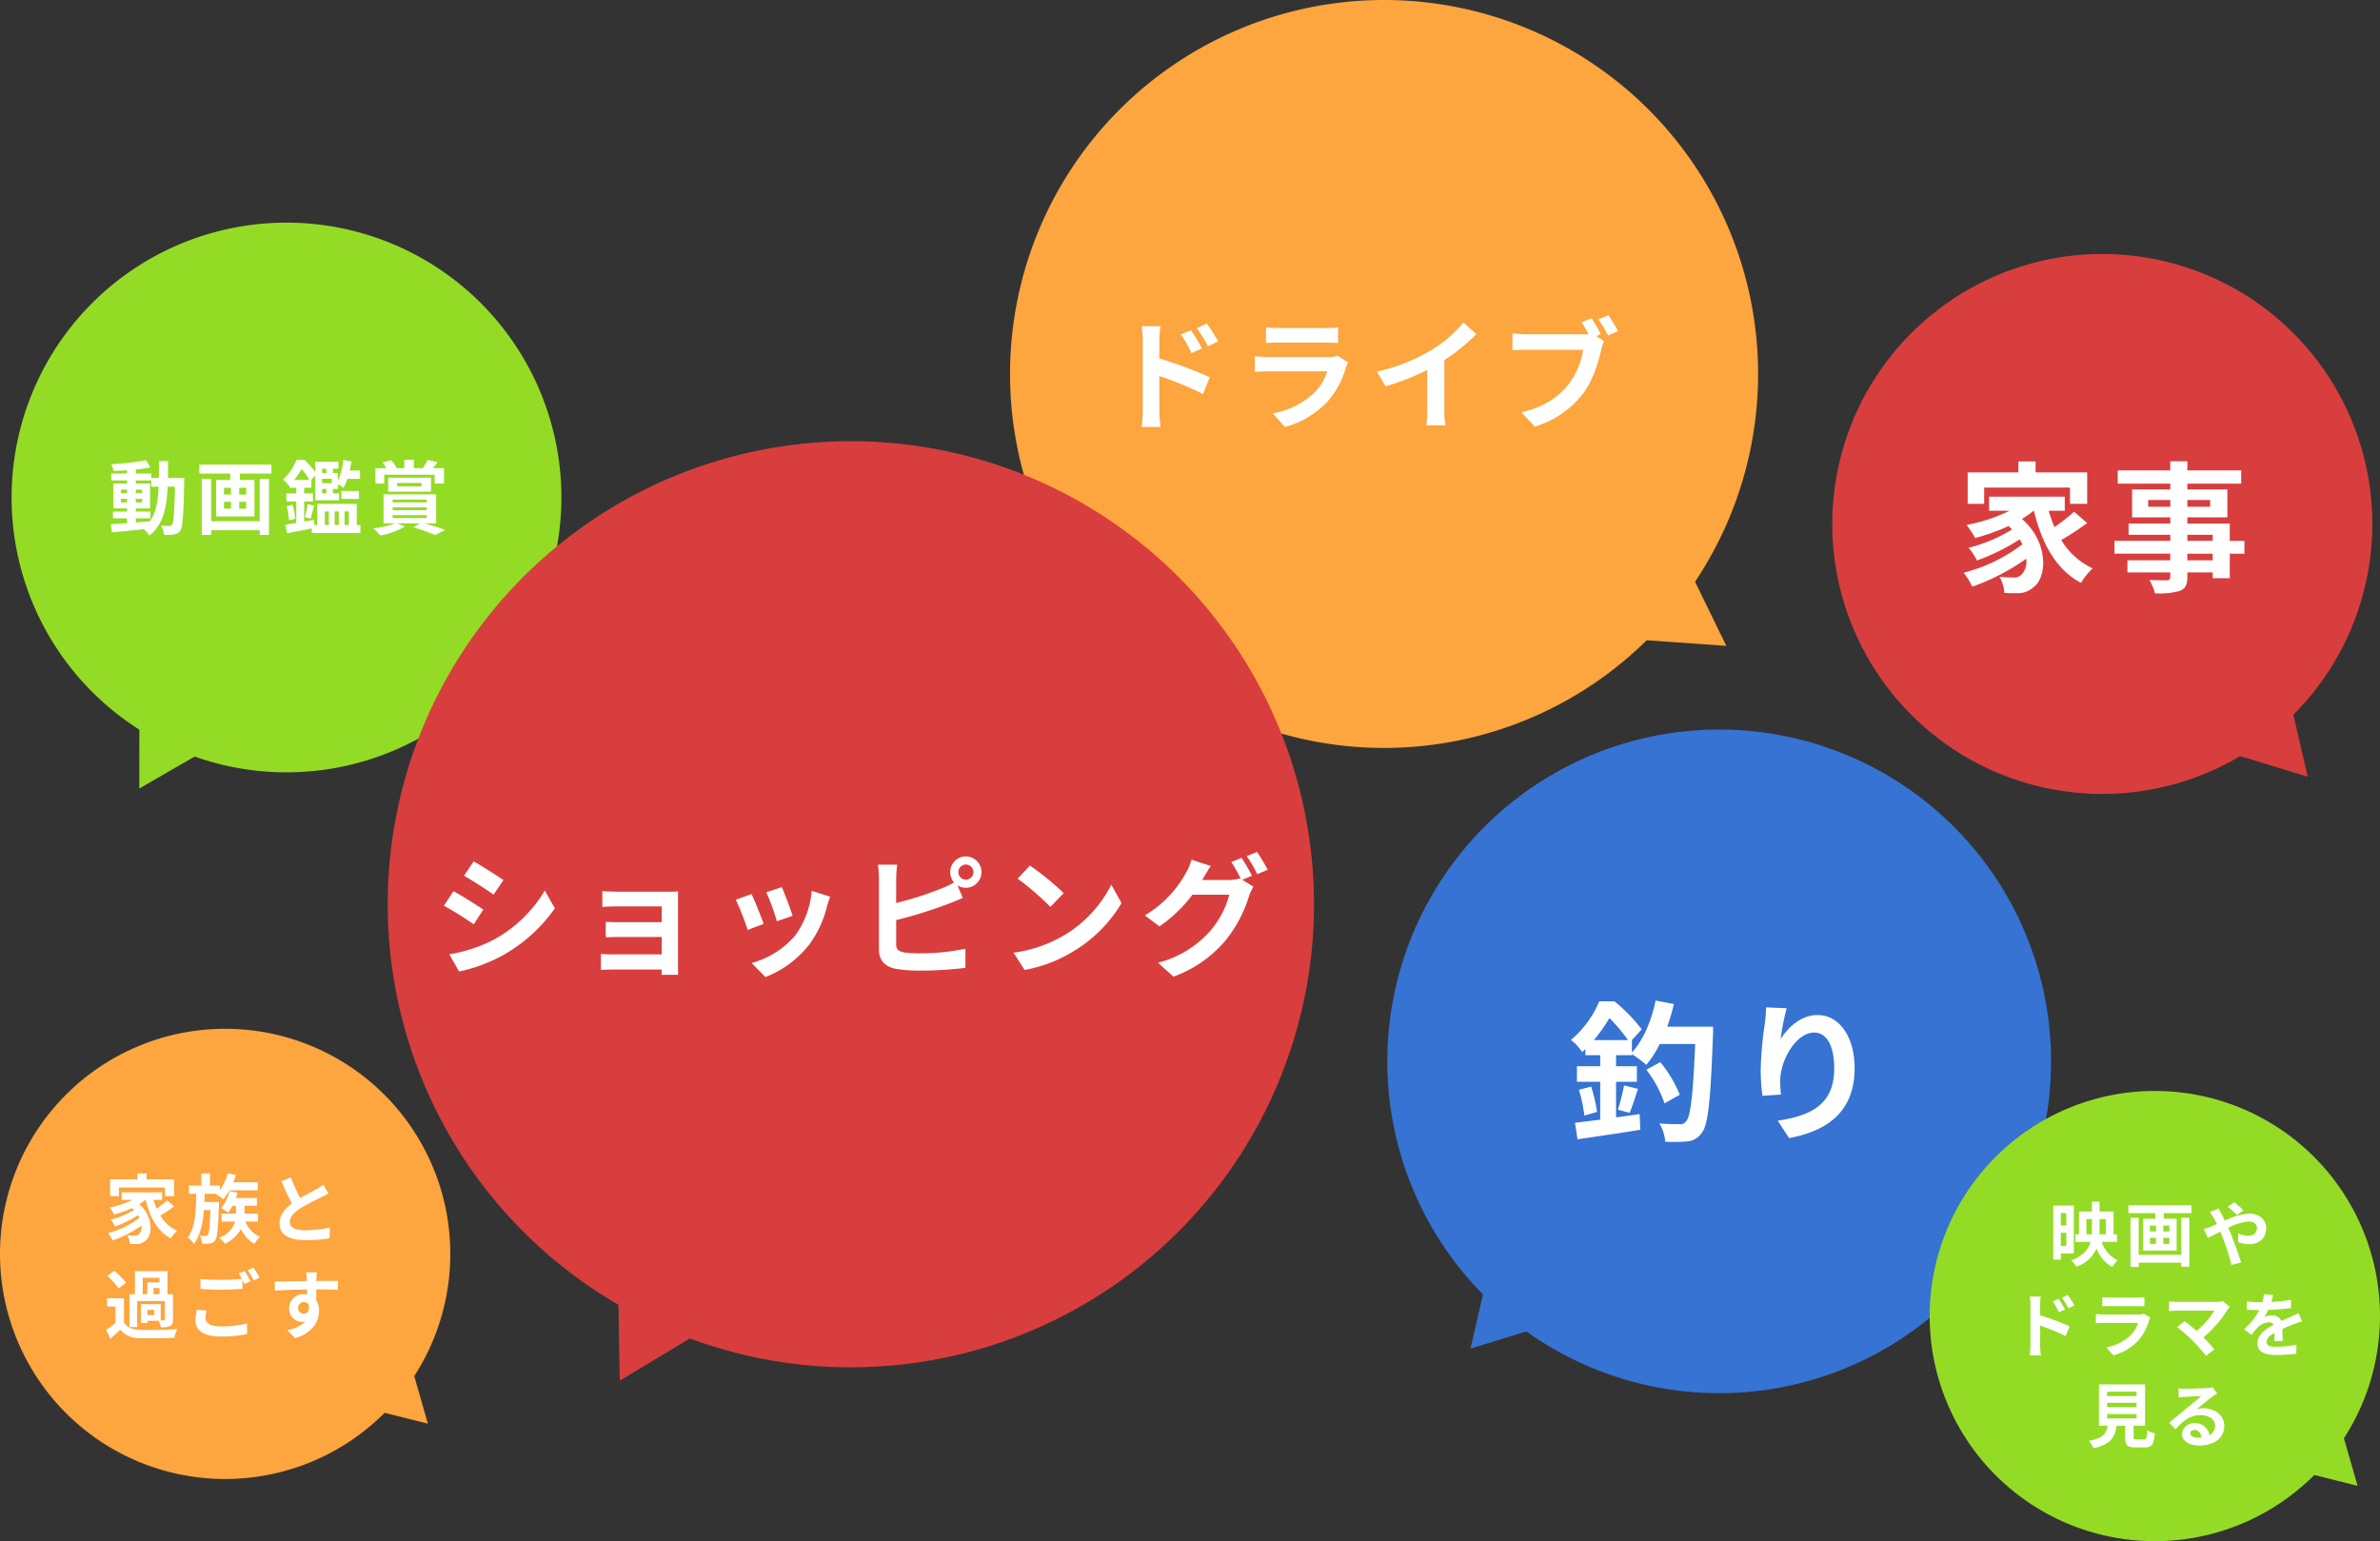 <svg xmlns="http://www.w3.org/2000/svg" width="472.952" height="306.318"><rect width="100%" height="100%" fill="#333333" stroke="none"/><g data-name="Group 123059"><path data-name="Path 174180" d="M417.767 50.482a53.66 53.66 0 11-53.66 53.66 53.66 53.66 0 0153.66-53.66z" fill="#d83e3e"/><path data-name="Path 174166" d="M56.931 44.25A54.628 54.628 0 112.303 98.878 54.628 54.628 0 0156.931 44.25z" fill="#94db26"/><path data-name="Path 174171" d="M275.042 0a74.329 74.329 0 11-74.329 74.329A74.329 74.329 0 01275.042 0z" fill="#fda53e"/><path data-name="Path 174172" d="M44.743 204.476A44.743 44.743 0 110 249.219a44.743 44.743 0 0144.743-44.743z" fill="#fda53e"/><path data-name="Path 174175" d="M341.636 145.002a65.95 65.95 0 11-65.95 65.95 65.95 65.95 0 0165.95-65.95z" fill="#3673d3"/><path data-name="Path 174167" d="M26.986 103.016h2.9v-1.344h-2.9v-.624h2.836v-4.944h-2.836v-.624h3.076v1.248h1.456c-.112 2.864-.5 5.152-1.744 6.88-.928.08-1.872.16-2.784.224zm-2.972-3.152v-.72h1.248v.72zm4.224-.72v.72h-1.252v-.72zm-1.252-1.136v-.7h1.252v.7zm-2.976-.7h1.252v.7h-1.248zm9.36-2.32c.032-1.056.032-2.176.032-3.344h-1.816c0 1.184 0 2.288-.016 3.344h-1.5v-.88h-3.084v-.784a30.755 30.755 0 002.88-.432l-.832-1.424a49.573 49.573 0 01-6.9.784 5.926 5.926 0 01.416 1.344 53.988 53.988 0 002.7-.128v.64h-3.14v1.376h3.152v.624H22.51v4.944h2.752v.624h-2.816v1.34h2.816v.96c-1.232.08-2.352.16-3.248.224l.224 1.6c1.728-.144 4.032-.384 6.336-.624a6.234 6.234 0 011.12 1.26c2.692-2.124 3.424-5.42 3.632-9.708h1.44c-.1 5.168-.256 7.12-.592 7.552a.581.581 0 01-.544.272c-.3 0-.912-.016-1.616-.08a4.455 4.455 0 01.56 1.824 10.733 10.733 0 001.984-.06 1.786 1.786 0 001.264-.8c.512-.736.64-3.056.784-9.6 0-.224.016-.848.016-.848zm18.24 8.608h-9.66v-8.42h-1.856v11.152h1.856v-.944h9.664v.928h1.84V95.176h-1.84zm-2.684-5.3h-1.392v-1.344h1.392zm0 2.8h-1.392v-1.36h1.392zm-4.416-1.36h1.392v1.36H44.51zm0-2.784h1.392v1.344H44.51zm-4.9-4.608v1.776h6.144v1.28h-2.8v7.248h7.616V95.4h-2.908v-1.28h6.272v-1.776zm24.932 9.312h.8v2.688h-.8zm2.784 0v2.688h-.816v-2.688zm2 0v2.688h-.848v-2.688zm-10.864-6.272a15.266 15.266 0 001.472-2.16 15.7 15.7 0 011.552 2.16zm6.4-2.224v.848h-.864v-.848zm0 4.88h-.864v-.848h.864zm1.072-2.88v.88h-1.936v-.88zm4.96 9.184v-4.192h-7.856v4.192h-.56l-.1-1.024-1.932.336v-3.984h1.74v-1.6h-1.74v-1.12h1.44v-1.568h-.048l.8-.864v4.9h4.748v-1.384h-1.228v-.848h.976v-.944a6.374 6.374 0 011.136.72 9.883 9.883 0 00.768-1.792h2.5v-1.648h-2.036a17.427 17.427 0 00.336-1.824l-1.6-.288a14.48 14.48 0 01-1.1 4.192v-1.6h-.976v-.848h1.1V91.78h-4.624v2a18.765 18.765 0 00-2.16-2.384H58.91a10.043 10.043 0 01-2.672 3.92 5.209 5.209 0 011.136 1.232l.144-.144v.544h1.36v1.12H56.91v1.6h1.968v4.256c-.832.144-1.584.272-2.208.368l.4 1.68c1.392-.252 3.184-.588 4.896-.936v.912h9.648v-1.6zm-13.92-3.728a15.472 15.472 0 01.464 2.8l1.232-.32a15.8 15.8 0 00-.528-2.768zm10.864-1.456h3.488v-1.568h-3.488zm-6.128 3.92c.208-.656.448-1.664.72-2.576l-1.3-.3a22.541 22.541 0 01-.544 2.588zm14.656-8.736h10v1.744h1.856v-3.04h-2.224a13.308 13.308 0 00.96-1.184l-1.952-.464a10.6 10.6 0 01-1.008 1.648h-1.76v-1.664H80.35v1.664h-1.728l.192-.064a8.407 8.407 0 00-1.072-1.536l-1.7.464a11.747 11.747 0 01.768 1.136h-2.204v3.04h1.76zm2.544 1.648h4.848v.672H78.91zm6.736 1.728v-2.784h-8.5v2.784zm-7.616 4.672h6.756v.576H78.03zm0-1.552h6.756v.56H78.03zm0-1.552h6.756v.56H78.03zm8.64 4.72v-5.744H76.222v5.744h2.3a16.641 16.641 0 01-4.348 1.008 11.837 11.837 0 011.412 1.42 15.563 15.563 0 004.908-1.8l-1.664-.628h4.576l-1.232.828a39.847 39.847 0 014.3 1.5l1.988-1c-1.008-.384-2.64-.912-4.144-1.328z" fill="#fff"/><path data-name="Path 174181" d="M394.292 96.917h17.052v3.22h3.416v-6.24h-10.248v-2.184h-3.416v2.184h-10.08v6.244h3.276zm17.86 4.788a33.682 33.682 0 01-3.888 3.052 24.754 24.754 0 01-1.148-3.248h3.192v-2.8h-15.036v2.8h4.088a33.845 33.845 0 01-8.568 2.828 19.742 19.742 0 011.708 2.6 41.768 41.768 0 006.636-2.38c.252.224.476.448.7.672a30.151 30.151 0 01-8.652 3.64 11.976 11.976 0 011.68 2.528 41.256 41.256 0 008.488-4.2 10.923 10.923 0 01.532.98 32.2 32.2 0 01-11.68 5.652 14.35 14.35 0 011.736 2.768 43.178 43.178 0 0010.7-5.544 3.654 3.654 0 01-.928 3.144 1.993 1.993 0 01-1.68.588c-.728 0-1.624-.056-2.688-.14a6.984 6.984 0 01.952 3.192 23.21 23.21 0 002.38.056 4.6 4.6 0 003.416-1.18c2.772-2.016 3-8.988-2.3-13.58a18 18 0 002.324-1.624h.056c1.6 6.524 4.372 11.676 9.356 14.336a13.985 13.985 0 012.324-2.884 14.271 14.271 0 01-6.244-5.628 50.865 50.865 0 005.152-3.388zm27.552 9.66h-5.04v-1.316h5.04zm-5.036-5.068h5.04v1.2h-5.04zm-7.784-5.572v-1.344h4.4v1.344zm12.32-1.344v1.344h-4.536v-1.344zm6.8 8.12h-2.908v-3.444h-8.428v-1.232h7.952v-5.544h-7.952v-1.148h10.7v-2.636h-10.7v-1.82h-3.388v1.82h-10.444v2.632h10.444v1.148h-7.588v5.544h7.588v1.232h-8.288v2.244h8.288v1.2h-11.088v2.548h11.088v1.316h-8.512v2.408h8.512v.868c0 .5-.168.672-.7.7-.448 0-2.1 0-3.444-.056a10.265 10.265 0 011.092 2.636 14.746 14.746 0 004.956-.476c1.092-.476 1.484-1.148 1.484-2.8v-.868h5.04v1.148h3.388v-4.872h2.912z" fill="#fff"/><path data-name="Path 174173" d="M242.066 67.856a31.785 31.785 0 00-2.256-3.552l-1.992.936a22.472 22.472 0 012.232 3.6zm-3.216 1.392c-.552-1.08-1.512-2.616-2.184-3.624l-2.016.864a19.554 19.554 0 012.112 3.7zm-8.472-1.512a26.1 26.1 0 01.216-2.9h-3.744a16.935 16.935 0 01.24 2.9v13.8a25.988 25.988 0 01-.24 3.336h3.768c-.12-.984-.24-2.664-.24-3.336v-6.792a64.3 64.3 0 018.688 3.576l1.344-3.34a83.5 83.5 0 00-10.032-3.74zm35.4 2.976a5.063 5.063 0 01-1.752.24h-11.88c-.744 0-1.776-.048-2.784-.144v3.12c1.008-.1 2.208-.12 2.784-.12h11.592a10.412 10.412 0 01-2.472 4.152 16.175 16.175 0 01-8.328 4.2l2.4 2.712a17.972 17.972 0 008.568-5.184 17.248 17.248 0 003.552-6.648 8.892 8.892 0 01.456-1.008zm-14.208-2.544c.7-.048 1.728-.072 2.5-.072h9.188c.864 0 1.992.024 2.64.072v-3.1a22.628 22.628 0 01-2.592.12h-9.24a20.231 20.231 0 01-2.5-.12zm35.448 3.412a39.214 39.214 0 006.36-5.16l-2.568-2.328a25.331 25.331 0 01-6.264 5.424 36.871 36.871 0 01-10.92 4.34l1.728 2.924a46.924 46.924 0 008.256-3.26v7.872a26.878 26.878 0 01-.168 3.144h3.792a16.5 16.5 0 01-.216-3.144zm31.1-5.16a31.653 31.653 0 00-1.84-3.172l-1.968.816c.456.7.936 1.536 1.344 2.328a10.069 10.069 0 01-1.128.048H303.41a26.722 26.722 0 01-2.856-.192v3.384c.624-.048 1.752-.1 2.856-.1h11.184a15.412 15.412 0 01-2.832 6.768c-1.944 2.448-4.632 4.512-9.408 5.64l2.616 2.86a18.993 18.993 0 009.648-6.62c2.016-2.664 3.048-6.384 3.6-8.736a12.121 12.121 0 01.528-1.656l-1.512-.984zm-.48-2.952a28.448 28.448 0 011.92 3.216l1.992-.864c-.456-.84-1.32-2.3-1.92-3.168z" fill="#fff"/><path data-name="Path 174174" d="M23.646 236.016h9.135v1.725h1.83v-3.345h-5.49v-1.17h-1.83v1.17h-5.4v3.345h1.755zm9.57 2.565a18.044 18.044 0 01-2.085 1.635 13.261 13.261 0 01-.615-1.74h1.71v-1.5h-8.055v1.5h2.19a18.131 18.131 0 01-4.59 1.515 10.576 10.576 0 01.915 1.4 22.375 22.375 0 003.555-1.275c.135.12.255.24.375.36a16.152 16.152 0 01-4.635 1.95 6.415 6.415 0 01.9 1.35 22.1 22.1 0 004.54-2.255 5.852 5.852 0 01.285.525 17.249 17.249 0 01-6.25 3.03 7.688 7.688 0 01.93 1.485 23.131 23.131 0 005.73-2.97 1.958 1.958 0 01-.5 1.68 1.067 1.067 0 01-.9.315c-.39 0-.87-.03-1.44-.075a3.741 3.741 0 01.51 1.71 12.434 12.434 0 001.275.03 2.467 2.467 0 001.835-.635c1.485-1.08 1.6-4.815-1.23-7.275a9.643 9.643 0 001.245-.87h.03c.855 3.495 2.34 6.255 5.01 7.68a7.492 7.492 0 011.245-1.535 7.645 7.645 0 01-3.345-3.02 27.249 27.249 0 002.76-1.815zm7.41.315l.045-1.62h2.415l-.12.12a9.907 9.907 0 011.395.96 11.391 11.391 0 001.23-1.77h5.63v-1.6h-4.85a12.647 12.647 0 00.51-1.44l-1.62-.36a10.65 10.65 0 01-1.575 3.355v-.915h-1.95v-2.4h-1.725v2.4h-2.475v1.65h1.455c-.045 3.42-.18 6.7-1.695 8.715a4.68 4.68 0 011.245 1.245c1.26-1.695 1.77-4.08 1.98-6.72h1.29c-.105 3.345-.27 4.59-.51 4.9a.484.484 0 01-.45.225 8.871 8.871 0 01-1.125-.055 4.16 4.16 0 01.45 1.62 6.907 6.907 0 001.545-.06 1.389 1.389 0 001.035-.615c.42-.57.585-2.325.75-6.93.015-.225.03-.7.03-.7zm10.65 3.9v-1.59h-2.685v-1.545h2.46v-1.56h-4.17c.12-.33.24-.675.33-1.02l-1.605-.36a8.082 8.082 0 01-1.665 3.395 9.178 9.178 0 011.38.91 8.925 8.925 0 00.87-1.365h.705v1.545h-2.865v1.59h2.69a4.882 4.882 0 01-3.185 3.195 5.419 5.419 0 011.14 1.215 7.019 7.019 0 003.21-2.91 6.469 6.469 0 002.67 2.91 6.206 6.206 0 011.125-1.365 5.777 5.777 0 01-2.94-3.045zm12.96-7.335a10.256 10.256 0 01-1.365.9c-.7.39-1.995 1.05-3.21 1.755a34.826 34.826 0 01-1.86-4.11l-1.875.765c.675 1.575 1.395 3.15 2.085 4.425-1.425 1.05-2.46 2.265-2.46 3.915 0 2.55 2.235 3.375 5.19 3.375a29.052 29.052 0 004.77-.36l.03-2.145a24.845 24.845 0 01-4.86.54c-2.055 0-3.09-.57-3.09-1.635 0-1.035.825-1.89 2.07-2.7a45.492 45.492 0 014.14-2.2c.54-.27 1.02-.525 1.47-.8zm-35.865 18.505h3.315v.93h-2.415v2.34h-.9zm3.315 3.27h-1.165v-1.23h1.17zm-1.035 4.14h-1.35v-1.035h1.35zm-3.39-2.79h5.505v3.645c0 .15-.045.195-.21.195h-.615v-3.225h-3.92v3.765h1.275v-.45h2.265a5.02 5.02 0 01.36 1.29 4.37 4.37 0 001.875-.24c.465-.24.585-.63.585-1.32v-5.01h-1.1v-4.59h-6.465v4.59h-1.095v6.525h1.545zm-2.22-3.615a13.035 13.035 0 00-2.355-2.385l-1.365 1.02a11.689 11.689 0 012.25 2.49zm-.405 3.06h-3.375v1.635h1.68v3.27a17.976 17.976 0 01-1.86 1.38l.84 1.77a35.779 35.779 0 001.98-1.8 4.673 4.673 0 003.885 1.665c1.83.075 5.01.045 6.87-.045a8.133 8.133 0 01.555-1.74c-2.07.165-5.61.21-7.41.135-1.53-.06-2.58-.48-3.165-1.485zm14.49 2.28a9.918 9.918 0 00-.285 2.145c0 2.04 1.7 3.18 5.1 3.18a23.7 23.7 0 005.16-.495l-.015-2.1a21.064 21.064 0 01-5.22.585c-2.145 0-3.03-.69-3.03-1.635a6.113 6.113 0 01.24-1.5zm8.295-7.215a11.415 11.415 0 01.645 1.08c-1.14.105-2.775.2-4.2.2a38.421 38.421 0 01-4.035-.18v1.98c1.2.09 2.49.165 4.05.165 1.41 0 3.255-.1 4.29-.18v-1.79c.15.3.3.585.42.825l1.215-.525c-.285-.555-.825-1.5-1.2-2.055zm1.77-.675a15.9 15.9 0 011.215 2.07l1.185-.51a16.558 16.558 0 00-1.215-2.04zm10.05 7.56a1.109 1.109 0 011.14-1.17 1.059 1.059 0 01.975.525c.195 1.29-.36 1.755-.975 1.755a1.1 1.1 0 01-1.14-1.11zm7.92-5.385c-.78-.015-2.805 0-4.305 0 0-.18.015-.33.015-.45.015-.24.06-1.035.105-1.275h-2.155a10.051 10.051 0 01.135 1.29 3.807 3.807 0 01.015.45c-2 .03-4.7.1-6.39.1l.045 1.8c1.83-.1 4.125-.2 6.375-.225l.015.99a3.564 3.564 0 00-.595-.04 2.8 2.8 0 00-2.97 2.775 2.617 2.617 0 002.565 2.73 3.207 3.207 0 00.675-.075 6.79 6.79 0 01-3.63 1.695l1.575 1.59c3.63-1.02 4.77-3.48 4.77-5.415a3.663 3.663 0 00-.555-2.055c0-.645 0-1.455-.015-2.2 2.01 0 3.405.03 4.3.075z" fill="#fff"/><path data-name="Path 174177" d="M316.732 206.727a32.058 32.058 0 003.09-4.38 31.789 31.789 0 013.69 4.38zm14.58-2.67a41.278 41.278 0 001.32-4.5l-3.63-.69c-.81 4.02-2.46 7.89-4.71 10.32v-2.46l1.95-2.13a32.547 32.547 0 00-5.43-5.58h-3a20.337 20.337 0 01-5.64 7.68 9.448 9.448 0 012.22 2.4c.24-.21.45-.39.66-.6v1.23h2.94v2.19h-4.62v3.09h4.62v7.53c-1.89.24-3.6.45-5.01.63l.51 3.27c3.45-.51 8.13-1.17 12.48-1.89l-.15-3.12c-1.56.24-3.12.45-4.68.66v-7.08h4.14v-3.09h-4.14v-2.19h3.15v-.21a23.47 23.47 0 012.85 2.13 19.291 19.291 0 002.67-4.14h7.05c-.42 10.2-.93 14.49-1.83 15.39a1.319 1.319 0 01-1.26.54c-.72 0-2.31 0-4.02-.15a8.587 8.587 0 011.17 3.63 29.458 29.458 0 004.41-.06 3.888 3.888 0 002.82-1.65c1.29-1.59 1.77-6.39 2.25-19.5.03-.45.03-1.65.03-1.65zm2.49 13.53a25.1 25.1 0 00-3.87-6.48l-2.76 1.5a23.725 23.725 0 013.6 6.69zm-9.96 3.6c.51-1.23 1.11-3.06 1.65-4.77l-2.76-.69a39.192 39.192 0 01-1.23 4.83zm-10.08-4.59a29.657 29.657 0 011.08 5.13l2.52-.72a29.439 29.439 0 00-1.17-5.04zm37.2-16.38c-.03.84-.09 2.04-.24 3.12a72.047 72.047 0 00-.84 9.51 38.431 38.431 0 00.36 4.95l3.69-.24a17.84 17.84 0 01-.15-3.15c.15-3.9 3.21-9.18 6.72-9.18 2.46 0 3.99 2.55 3.99 7.14 0 7.2-4.62 9.36-11.22 10.38l2.25 3.45c7.86-1.44 13.02-5.46 13.02-13.86 0-6.54-3.21-10.59-7.35-10.59-3.36 0-5.94 2.52-7.35 4.8a48.506 48.506 0 011.2-6.15z" fill="#fff"/><path data-name="Path 174185" d="M454.63 137.302l3.965 17.08-16.802-5.137z" fill="#d83e3e"/><path data-name="Path 174176" d="M310.639 262.38l-18.426 5.658 4.345-18.82z" fill="#3673d3"/><path data-name="Path 174179" d="M323.328 126.974l11.041-16.412 8.69 17.816z" fill="#fda53e"/><path data-name="Path 174183" d="M73.487 280.07l8.256-8.575 3.289 11.47z" fill="#fda53e"/><path data-name="Path 174168" d="M27.704 137.058l17.037 9.81-17.06 9.85z" fill="#94db26"/><path data-name="Path 174169" d="M169.081 87.69a92.037 92.037 0 11-92.036 92.037 92.036 92.036 0 0192.036-92.037z" fill="#d83e3e"/><path data-name="Path 174170" d="M94.115 171.204l-1.9 2.86c1.716.962 4.42 2.73 5.876 3.744l1.95-2.886c-1.35-.936-4.21-2.756-5.926-3.718zm-4.834 18.46l1.948 3.432a31.637 31.637 0 008.684-3.224 31.393 31.393 0 0010.348-9.334l-2-3.536a26.5 26.5 0 01-10.114 9.75 28.851 28.851 0 01-8.866 2.912zm.83-12.532l-1.9 2.886a67.9 67.9 0 015.93 3.692l1.898-2.914c-1.326-.934-4.186-2.728-5.928-3.664zm44.616 1.794c0-.546 0-1.4.026-1.742a42.32 42.32 0 01-2 .052h-9.83c-.962 0-2.548-.052-3.224-.13v3.146c.624-.052 2.262-.1 3.224-.1h8.58v3.144h-8.294c-.988 0-2.158-.026-2.834-.078v3.068c.6-.026 1.846-.052 2.834-.052h8.294v3.458h-9.828a22.309 22.309 0 01-2.262-.1v3.2a36.788 36.788 0 012.236-.086h9.854c0 .39 0 .806-.026 1.04h3.276c0-.468-.026-1.352-.026-1.768zm20.644-2.6l-3.09 1.014a43.306 43.306 0 012.1 5.772l3.12-1.092c-.362-1.196-1.636-4.576-2.13-5.694zm5.928.728a17.523 17.523 0 01-3.3 8.918 17.494 17.494 0 01-8.634 5.434l2.73 2.782a20.3 20.3 0 008.71-6.448 20.964 20.964 0 003.536-7.618c.156-.52.312-1.066.624-1.9zm-11.96.65l-3.12 1.118a52.516 52.516 0 012.362 6.006l3.172-1.2c-.516-1.452-1.764-4.598-2.414-5.924zm42.588-2.86a1.5 1.5 0 01-1.482-1.508 1.5 1.5 0 011.482-1.508 1.509 1.509 0 011.508 1.508 1.509 1.509 0 01-1.508 1.508zm-13.832-.286a19.84 19.84 0 01.208-2.7h-3.848a21.877 21.877 0 01.208 2.7v14.17c0 2.236 1.3 3.484 3.562 3.874a28.537 28.537 0 004.368.312 73.882 73.882 0 009.256-.546v-3.8a44.047 44.047 0 01-9.048.91 24.317 24.317 0 01-3.02-.152c-1.17-.234-1.69-.52-1.69-1.638v-4.81a89.744 89.744 0 0010.192-3.172c.858-.312 2.028-.806 3.042-1.222l-1.066-2.522a2.986 2.986 0 001.664.494 3.129 3.129 0 003.12-3.12 3.129 3.129 0 00-3.12-3.12 3.107 3.107 0 00-3.094 3.12 3.165 3.165 0 00.754 2.054 15.476 15.476 0 01-2.5 1.2 65.57 65.57 0 01-9 2.886zm26.572-2.522l-2.444 2.6a54.06 54.06 0 016.5 5.616l2.652-2.73a54.6 54.6 0 00-6.708-5.486zm-3.25 17.316l2.184 3.432a28.157 28.157 0 009.646-3.666 27.647 27.647 0 009.62-9.62l-2.028-3.666a24.654 24.654 0 01-9.464 10.114 26.8 26.8 0 01-9.958 3.406zm47.372-15.288a38.068 38.068 0 00-2.054-3.562l-2.054.832a30.147 30.147 0 011.9 3.354l-.182-.1a8.19 8.19 0 01-2.262.312h-5.226l.078-.13a34.86 34.86 0 011.612-2.652l-3.82-1.252a11.368 11.368 0 01-1.17 2.73 22.246 22.246 0 01-8.112 8.346l2.912 2.184a28.544 28.544 0 006.552-6.292h7.332a18.392 18.392 0 01-3.692 7.072 20.8 20.8 0 01-10.482 6.448l3.068 2.756a24.215 24.215 0 0010.478-7.358 26.24 26.24 0 004.55-8.684 11.018 11.018 0 01.858-1.846l-2.21-1.352zm-1.04-3.9a24.744 24.744 0 012.08 3.588l2.08-.884a37.124 37.124 0 00-2.106-3.536z" fill="#fff"/><path data-name="Path 174178" d="M141.19 263.55l-18.03 10.863-.367-21.09z" fill="#d83e3e"/><path data-name="Path 174182" d="M428.209 216.833a44.743 44.743 0 11-44.743 44.743 44.743 44.743 0 0144.743-44.743z" fill="#94db26"/><path data-name="Path 174184" d="M410.617 241.098v2.464h-1.092v-2.464zm-1.092 6.538v-2.618h1.092v2.618zm2.59 1.5v-9.52h-4.1v10.75h1.512v-1.232zm2.494-3.81v-3.038h1.092v1.918c0 .364-.014.742-.042 1.12zm3.864-3.038v3.038h-1.274c.014-.364.028-.742.028-1.106v-1.932zm2.212 4.536v-1.5h-.676v-4.52h-2.786v-1.974h-1.524v1.974h-2.562v4.522h-.7v1.5h2.972c-.42 1.5-1.456 2.8-3.822 3.682a5.393 5.393 0 011.032 1.244 6.456 6.456 0 004-3.612 7.029 7.029 0 003.14 3.696 6.467 6.467 0 011.05-1.33 6.176 6.176 0 01-3.15-3.682zm12.766 2.576h-8.456v-7.364h-1.624v9.758h1.624v-.826h8.456v.808h1.61v-9.74h-1.61zm-2.352-4.634h-1.218v-1.176h1.218zm0 2.45h-1.218v-1.19h1.218zm-3.864-1.19h1.218v1.19h-1.218zm0-2.436h1.218v1.176h-1.218zm-4.284-4.032v1.554h5.376v1.12h-2.45v6.344h6.664v-6.344h-2.548v-1.12h5.488v-1.554zm22.876.994a21.172 21.172 0 00-1.848-1.6l-1.274.9a20.032 20.032 0 011.804 1.652zm-6.706.35a11.5 11.5 0 01.812 1.218c.21.364.406.756.616 1.176-.42.182-.84.364-1.246.518a8.252 8.252 0 01-1.372.448l.812 1.778c.588-.264 1.466-.742 2.466-1.232l.364.854a41.771 41.771 0 011.86 5.754l1.918-.49c-.476-1.55-1.542-4.522-2.184-6.034l-.392-.854a11.3 11.3 0 014.074-1.262c1.05 0 1.652.574 1.652 1.288 0 .994-.742 1.554-1.806 1.554a5.121 5.121 0 01-1.9-.462l-.046 1.738a6.705 6.705 0 002.128.392c2.128 0 3.458-1.218 3.458-3.164 0-1.61-1.288-2.912-3.444-2.912a13.006 13.006 0 00-4.774 1.4c-.21-.462-.434-.91-.644-1.316-.154-.252-.434-.826-.56-1.078zm-26.894 18.56a18.541 18.541 0 00-1.318-2.072l-1.162.546a13.108 13.108 0 011.3 2.1zm-1.876.812c-.322-.63-.882-1.526-1.274-2.114l-1.176.5a11.407 11.407 0 011.232 2.156zm-4.942-.882a15.225 15.225 0 01.126-1.694h-2.184a9.879 9.879 0 01.14 1.694v8.05a15.16 15.16 0 01-.14 1.946h2.2a22.25 22.25 0 01-.14-1.946v-3.966a37.505 37.505 0 015.068 2.086l.784-1.946a48.7 48.7 0 00-5.854-2.18zm20.65 1.736a2.953 2.953 0 01-1.022.14h-6.928c-.434 0-1.036-.028-1.624-.084v1.82a19.27 19.27 0 011.624-.07h6.76a6.074 6.074 0 01-1.442 2.422 9.435 9.435 0 01-4.858 2.45l1.4 1.582a10.483 10.483 0 005-3.024 10.061 10.061 0 002.07-3.878 5.187 5.187 0 01.266-.588zm-8.288-1.484a24.215 24.215 0 011.456-.042h5.362c.5 0 1.162.014 1.54.042v-1.806a13.2 13.2 0 01-1.512.07h-5.39a11.8 11.8 0 01-1.456-.07zm23.938-1.036a4.522 4.522 0 01-1.3.154h-7.77a13.443 13.443 0 01-1.61-.126v1.96c.294-.028 1.05-.1 1.61-.1h7.406a15.538 15.538 0 01-3.556 4.034 46.944 46.944 0 00-2.366-1.946l-1.484 1.192a29.78 29.78 0 013.08 2.688 38.9 38.9 0 012.674 3.022l1.638-1.3a37.58 37.58 0 00-2.17-2.366 23.325 23.325 0 004.774-5.474 3.811 3.811 0 01.474-.59zm11.9 7.952c-.014-.63-.042-1.652-.056-2.422a38.88 38.88 0 012.254-.938 14.7 14.7 0 011.652-.588l-.7-1.61c-.5.238-.994.476-1.526.714-.574.252-1.162.49-1.876.826a1.889 1.889 0 00-1.848-1.078 4.339 4.339 0 00-1.568.28 8.469 8.469 0 00.8-1.4 45.165 45.165 0 004.522-.368l.014-1.624a32.015 32.015 0 01-3.92.406c.168-.56.266-1.036.336-1.372l-1.82-.154a7.715 7.715 0 01-.28 1.582h-.672a17.788 17.788 0 01-2.436-.154v1.628c.756.07 1.778.1 2.338.1h.168a13.552 13.552 0 01-3.052 3.808l1.484 1.106a17.756 17.756 0 011.286-1.526 3.431 3.431 0 012.17-.952 1.083 1.083 0 01.966.476c-1.582.812-3.262 1.932-3.262 3.7 0 1.792 1.638 2.31 3.808 2.31a38.359 38.359 0 003.918-.234l.06-1.8a21.206 21.206 0 01-3.934.406c-1.358 0-2.016-.21-2.016-.98 0-.686.56-1.232 1.582-1.792-.014.6-.028 1.246-.056 1.652zm-34.886 14.486h5.852v.868h-5.852zm0-2.226h5.852v.868h-5.852zm0-2.212h5.852v.868h-5.852zm5.88 9.492c-.532 0-.616-.056-.616-.5v-2.23h2.282v-8.218h-9.16v8.218h1.708c-.238 1.526-.84 2.464-3.71 3a5.276 5.276 0 01.924 1.484c3.458-.784 4.284-2.254 4.578-4.48h1.7v2.24c0 1.568.392 2.072 2.058 2.072h1.842c1.386 0 1.82-.574 2-2.786a5.3 5.3 0 01-1.526-.658c-.07 1.624-.154 1.862-.63 1.862zm12.04-.364c-.812 0-1.4-.35-1.4-.868 0-.35.336-.658.854-.658.756 0 1.274.588 1.358 1.484a7.309 7.309 0 01-.812.042zm3.052-10a6.686 6.686 0 01-1.064.14c-.784.07-3.752.14-4.48.14-.392 0-.868-.028-1.26-.07l.056 1.806a9.149 9.149 0 011.134-.112c.728-.056 2.632-.14 3.346-.154-.686.6-2.128 1.764-2.9 2.408-.826.672-2.492 2.086-3.472 2.884l1.26 1.3c1.484-1.68 2.87-2.814 5-2.814 1.61 0 2.87.84 2.87 2.086a2.021 2.021 0 01-1.134 1.89 2.791 2.791 0 00-2.954-2.364 2.33 2.33 0 00-2.488 2.16c0 1.386 1.456 2.268 3.388 2.268 3.346 0 5.012-1.736 5.012-3.92 0-2.016-1.792-3.486-4.144-3.486a4.662 4.662 0 00-1.3.154c.868-.7 2.324-1.932 3.066-2.45q.462-.315.966-.63z" fill="#fff"/><path data-name="Path 174186" d="M456.952 292.426l8.256-8.574 3.289 11.47z" fill="#94db26"/></g></svg>